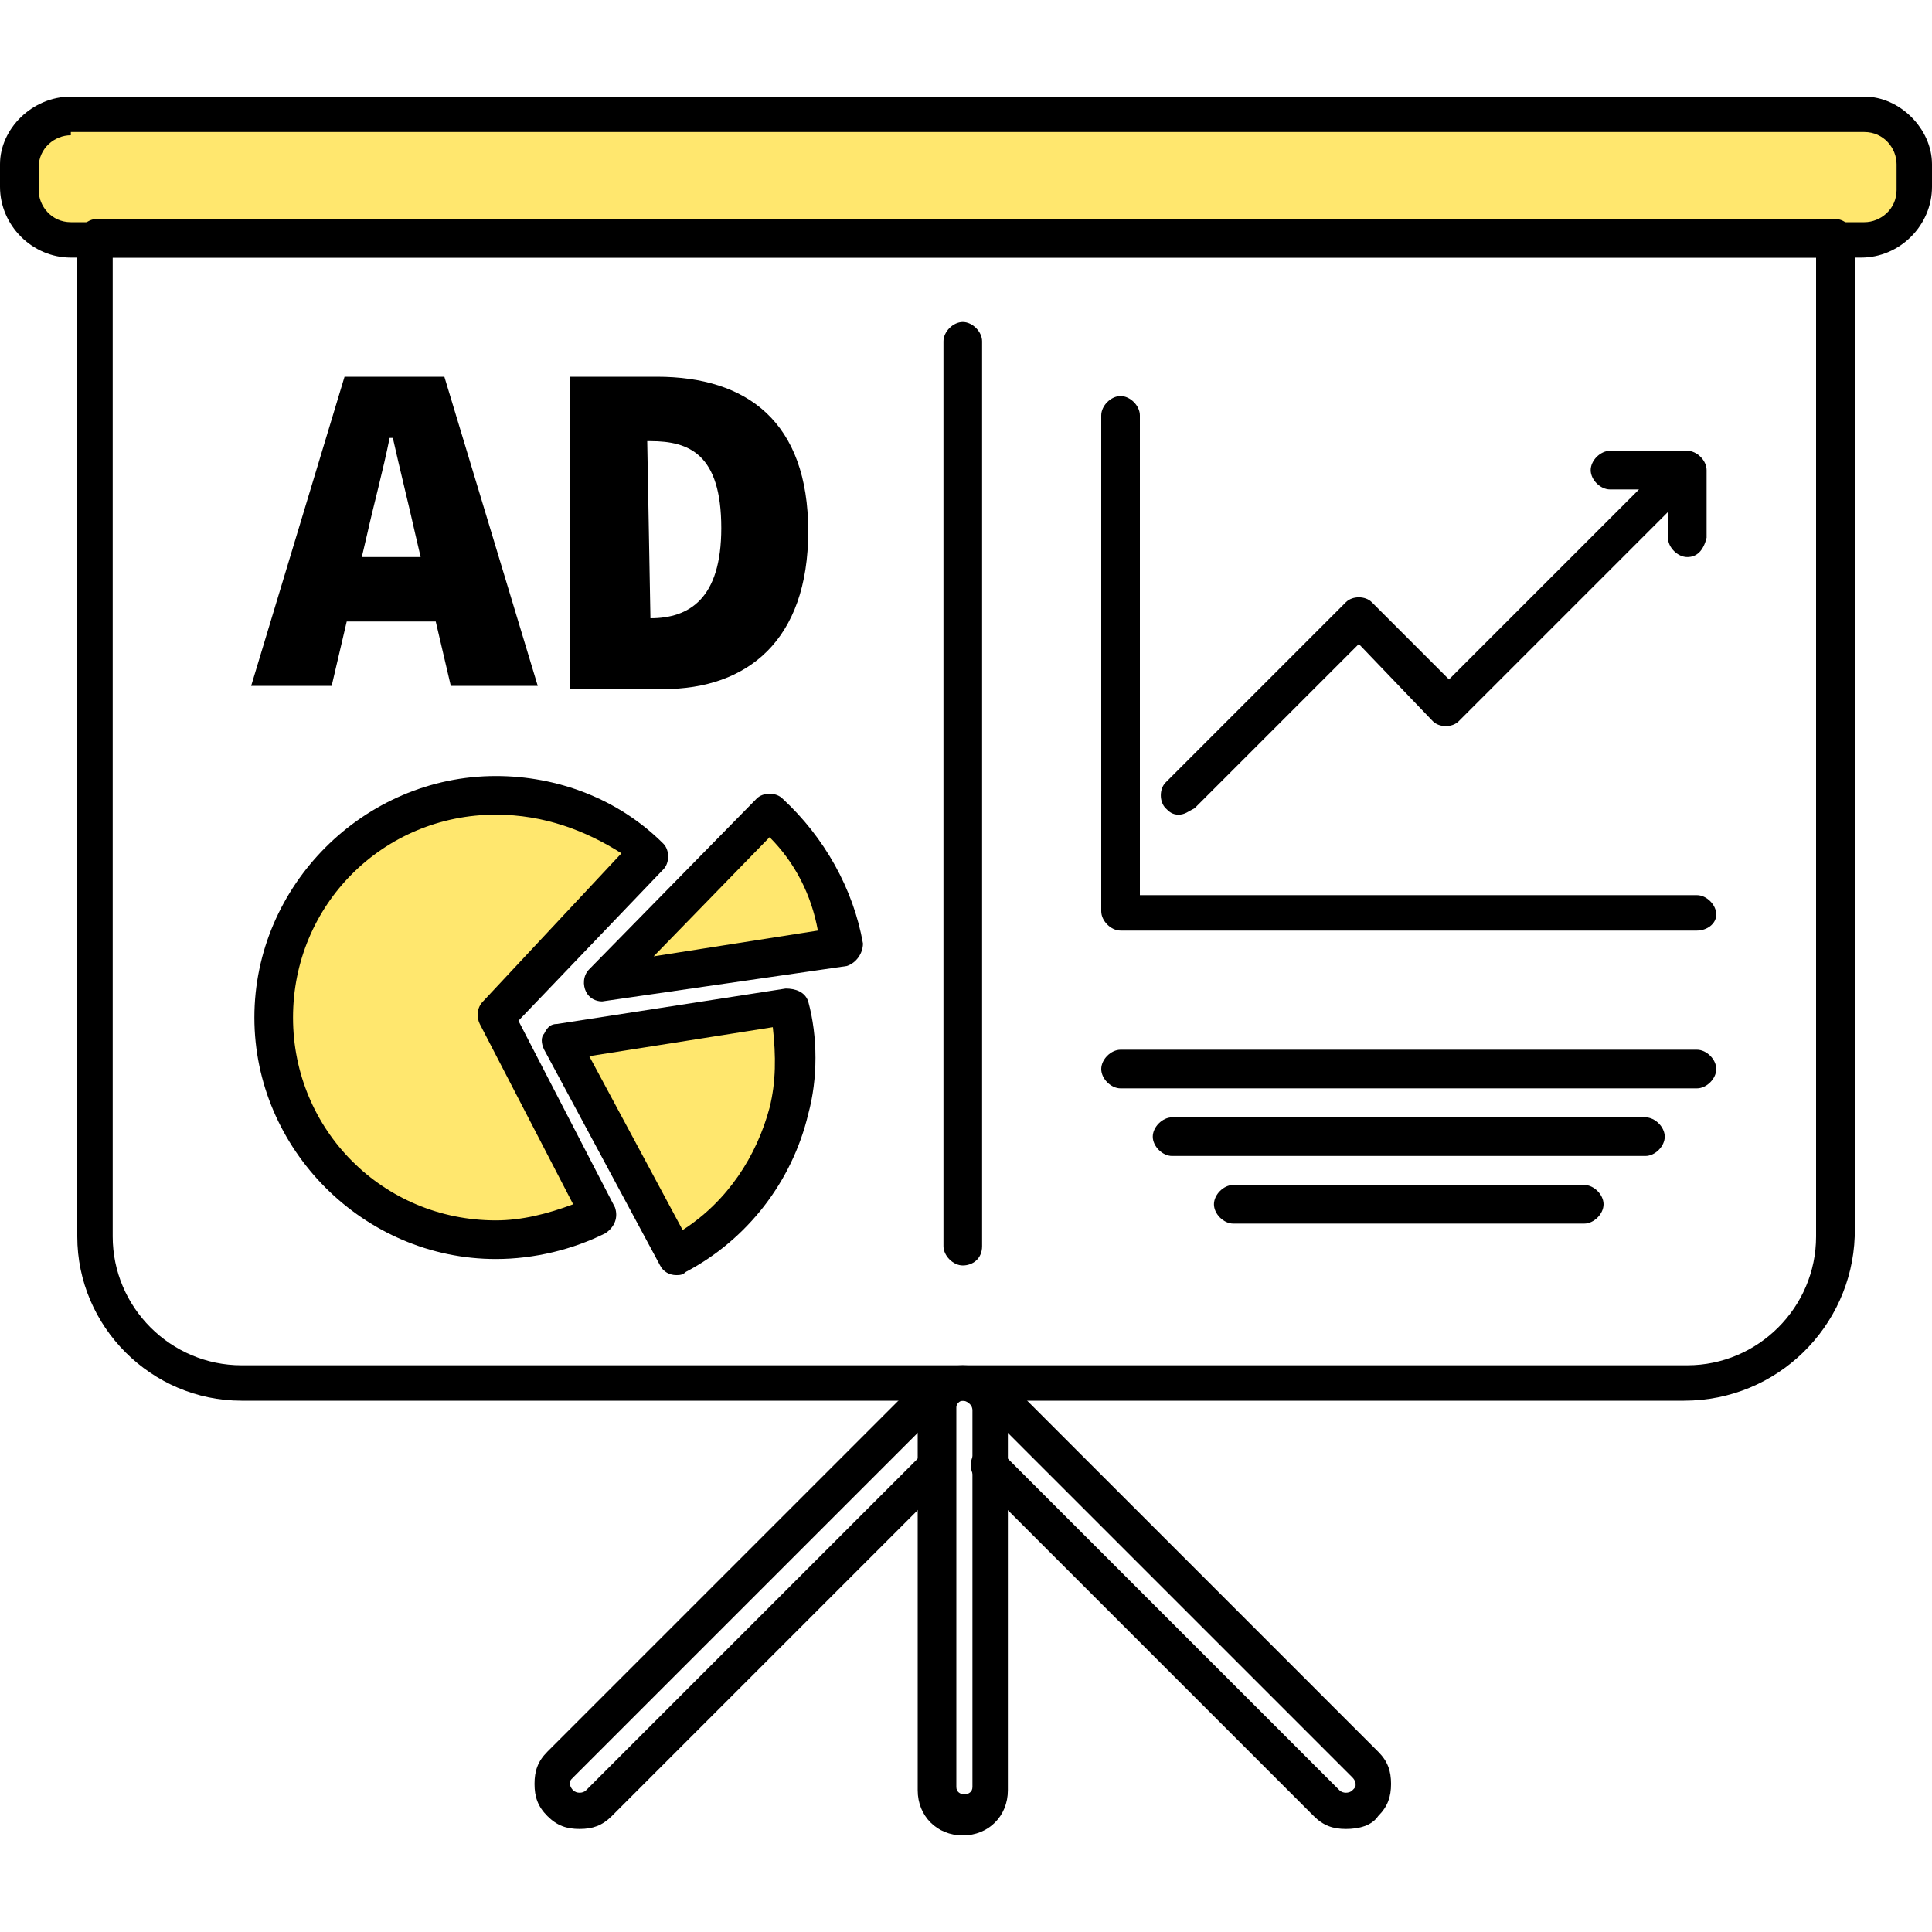 <?xml version="1.0" encoding="UTF-8"?> <svg xmlns="http://www.w3.org/2000/svg" width="60" height="60" viewBox="0 0 60 60" fill="none"><path d="M57.8 7.4H2.2C1.3 7.4 0.6 6.7 0.6 5.8V5.2C0.6 4.3 1.3 3.6 2.2 3.6H57.8C58.7 3.6 59.4 4.3 59.4 5.2V5.8C59.4 6.7 58.7 7.4 57.8 7.4Z" fill="#FFE76E"></path><path d="M57.8 8H2.2C1 8 0 7 0 5.8V5.1C0 4 1 3 2.2 3H57.9C59 3 60 4 60 5.1V5.8C60 7 59 8 57.8 8ZM2.2 4.2C1.7 4.2 1.2 4.6 1.2 5.2V5.9C1.2 6.4 1.6 6.9 2.2 6.9H57.9C58.4 6.9 58.9 6.5 58.9 5.9V5.1C58.9 4.6 58.5 4.1 57.9 4.1H2.2V4.2Z" fill="black"></path><path d="M52.3 43.5H7.5C4.7 43.5 2.4 41.2 2.4 38.4V7.4C2.4 7.1 2.7 6.8 3 6.8H57C57.3 6.8 57.6 7.1 57.6 7.4V38.4C57.5 41.2 55.2 43.5 52.3 43.5ZM3.5 8V38.4C3.5 40.6 5.3 42.4 7.5 42.4H52.4C54.6 42.4 56.4 40.6 56.4 38.4V8H3.5Z" fill="black"></path><path d="M29.9 57C29.1 57 28.5 56.4 28.5 55.6V43.8C28.5 43 29.1 42.4 29.9 42.4C30.7 42.4 31.3 43 31.3 43.8V55.6C31.3 56.4 30.7 57 29.9 57ZM29.9 43.5C29.8 43.5 29.7 43.6 29.7 43.7V55.5C29.7 55.8 30.2 55.8 30.2 55.5V43.8C30.2 43.6 30 43.5 29.9 43.5Z" fill="black"></path><path d="M41.8 56.8C41.4 56.8 41.1 56.7 40.8 56.4L30.3 45.9C30.1 45.7 30.1 45.3 30.3 45.1C30.5 44.9 30.9 44.9 31.1 45.1L41.6 55.6C41.7 55.7 41.9 55.7 42 55.6C42.1 55.5 42.1 55.5 42.1 55.4C42.1 55.4 42.1 55.3 42 55.2L30.4 43.6C30.2 43.4 30.2 43 30.4 42.8C30.6 42.6 31 42.6 31.2 42.8L42.8 54.4C43.1 54.7 43.2 55 43.2 55.4C43.2 55.8 43.1 56.1 42.8 56.4C42.6 56.7 42.2 56.8 41.8 56.8Z" fill="black"></path><path d="M18 56.8C17.6 56.8 17.3 56.7 17 56.4C16.7 56.1 16.6 55.8 16.6 55.4C16.6 55 16.7 54.7 17 54.4L28.6 42.8C28.8 42.6 29.2 42.6 29.4 42.8C29.6 43 29.6 43.4 29.4 43.6L17.8 55.2C17.7 55.3 17.7 55.3 17.7 55.4C17.7 55.4 17.7 55.5 17.8 55.6C17.9 55.7 18.1 55.7 18.2 55.6L28.7 45.1C28.9 44.9 29.3 44.9 29.5 45.1C29.7 45.3 29.7 45.7 29.5 45.9L19 56.4C18.7 56.7 18.4 56.8 18 56.8Z" fill="black"></path><path d="M29.9 39.3C29.6 39.3 29.3 39 29.3 38.7V10.6C29.3 10.3 29.6 10 29.9 10C30.2 10 30.5 10.3 30.5 10.6V38.7C30.5 39.1 30.2 39.3 29.9 39.3Z" fill="black"></path><path d="M52.7 28.9H34.8C34.5 28.9 34.2 28.6 34.2 28.3V12.9C34.2 12.6 34.5 12.3 34.8 12.3C35.1 12.3 35.4 12.6 35.4 12.9V27.8H52.7C53 27.8 53.3 28.1 53.3 28.4C53.3 28.7 53 28.9 52.7 28.9Z" fill="black"></path><path d="M52.7 33.8H34.8C34.5 33.8 34.2 33.5 34.2 33.2C34.2 32.9 34.5 32.6 34.8 32.6H52.7C53 32.6 53.3 32.9 53.3 33.2C53.3 33.5 53 33.8 52.7 33.8Z" fill="black"></path><path d="M51.1 35.9H36.4C36.1 35.9 35.8 35.6 35.8 35.3C35.8 35 36.1 34.7 36.4 34.7H51.1C51.4 34.7 51.7 35 51.7 35.3C51.7 35.6 51.4 35.9 51.1 35.9Z" fill="black"></path><path d="M49.2 38H38.3C38 38 37.7 37.7 37.7 37.4C37.7 37.1 38 36.8 38.3 36.8H49.2C49.5 36.8 49.8 37.1 49.8 37.4C49.8 37.7 49.5 38 49.2 38Z" fill="black"></path><path d="M36.6 25.3C36.4 25.3 36.3 25.2 36.2 25.1C36 24.9 36 24.5 36.2 24.3L41.8 18.7C42 18.5 42.4 18.5 42.6 18.7L45 21.1L50.9 15.2H50C49.7 15.2 49.4 14.9 49.4 14.6C49.4 14.3 49.7 14 50 14H52.3C52.5 14 52.8 14.1 52.8 14.4C52.8 14.7 52.8 14.9 52.7 15L45.3 22.4C45.1 22.6 44.7 22.6 44.5 22.4L42.2 20L37.1 25.1C36.9 25.2 36.8 25.3 36.6 25.3Z" fill="black"></path><path d="M52.4 17.3C52.1 17.3 51.8 17 51.8 16.7V14.6C51.8 14.3 52.1 14 52.4 14C52.7 14 53 14.3 53 14.6V16.7C52.9 17.1 52.7 17.3 52.4 17.3Z" fill="black"></path><path d="M10.7 11.7H13.8L16.7 21.3H14L12.9 16.6C12.7 15.7 12.4 14.5 12.2 13.6H12.1C11.9 14.6 11.6 15.7 11.4 16.6L10.3 21.3H7.8L10.7 11.7ZM9.8 17.3H14.5V19.3H9.8V17.3Z" fill="black"></path><path d="M17.6 11.7H20.4C23.2 11.7 25.1 13.1 25.1 16.5C25.1 19.9 23.2 21.4 20.6 21.4H17.7V11.7H17.6ZM20.2 19.2C21.4 19.2 22.4 18.6 22.4 16.4C22.4 14.1 21.4 13.7 20.2 13.7H20.1L20.2 19.2Z" fill="black"></path><path d="M24.5 31.2C24.8 32.2 24.8 33.3 24.5 34.5C24 36.5 22.7 38.1 21 39L17.4 32.3L24.5 31.2Z" fill="#FFE76E"></path><path d="M21 39.6C20.8 39.6 20.6 39.5 20.5 39.3L16.9 32.6C16.8 32.4 16.8 32.2 16.9 32.1C17 31.9 17.1 31.8 17.3 31.8L24.4 30.7C24.7 30.7 25 30.8 25.1 31.1C25.4 32.2 25.4 33.5 25.1 34.6C24.6 36.7 23.2 38.5 21.3 39.5C21.2 39.6 21.1 39.6 21 39.6ZM18.3 32.8L21.2 38.2C22.6 37.3 23.5 35.9 23.9 34.4C24.1 33.6 24.1 32.8 24 31.9L18.3 32.8Z" fill="black"></path><path d="M23.9 25.2C25.2 26.3 25.9 27.8 26.2 29.4L18.7 30.6L23.9 25.2Z" fill="#FFE76E"></path><path d="M18.7 31.1C18.5 31.1 18.3 31 18.2 30.8C18.1 30.6 18.1 30.3 18.3 30.1L23.5 24.8C23.7 24.6 24.1 24.6 24.3 24.8C25.6 26 26.5 27.6 26.8 29.3C26.8 29.6 26.6 29.9 26.3 30L18.7 31.1C18.8 31.1 18.7 31.1 18.7 31.1ZM23.9 26L20.3 29.7L25.4 28.9C25.2 27.8 24.7 26.8 23.9 26Z" fill="black"></path><path d="M20.2 26.6C19 25.4 17.3 24.7 15.4 24.7C11.6 24.7 8.5 27.8 8.5 31.6C8.5 35.4 11.6 38.5 15.4 38.5C16.5 38.5 17.6 38.2 18.6 37.7L15.4 31.5L20.2 26.6Z" fill="#FFE76E"></path><path d="M15.4 39.1C11.3 39.1 7.9 35.7 7.9 31.6C7.9 27.5 11.3 24.1 15.4 24.1C17.3 24.1 19.2 24.8 20.6 26.2C20.8 26.4 20.8 26.8 20.6 27L16.1 31.7L19.1 37.5C19.2 37.8 19.1 38.1 18.8 38.3C17.8 38.8 16.6 39.1 15.4 39.1ZM15.4 25.3C11.9 25.3 9.1 28.1 9.1 31.6C9.1 35.1 11.9 37.9 15.4 37.9C16.2 37.9 17 37.7 17.8 37.4L14.9 31.8C14.8 31.6 14.8 31.3 15 31.1L19.3 26.5C18.2 25.8 16.9 25.3 15.4 25.3Z" fill="black"></path></svg> 